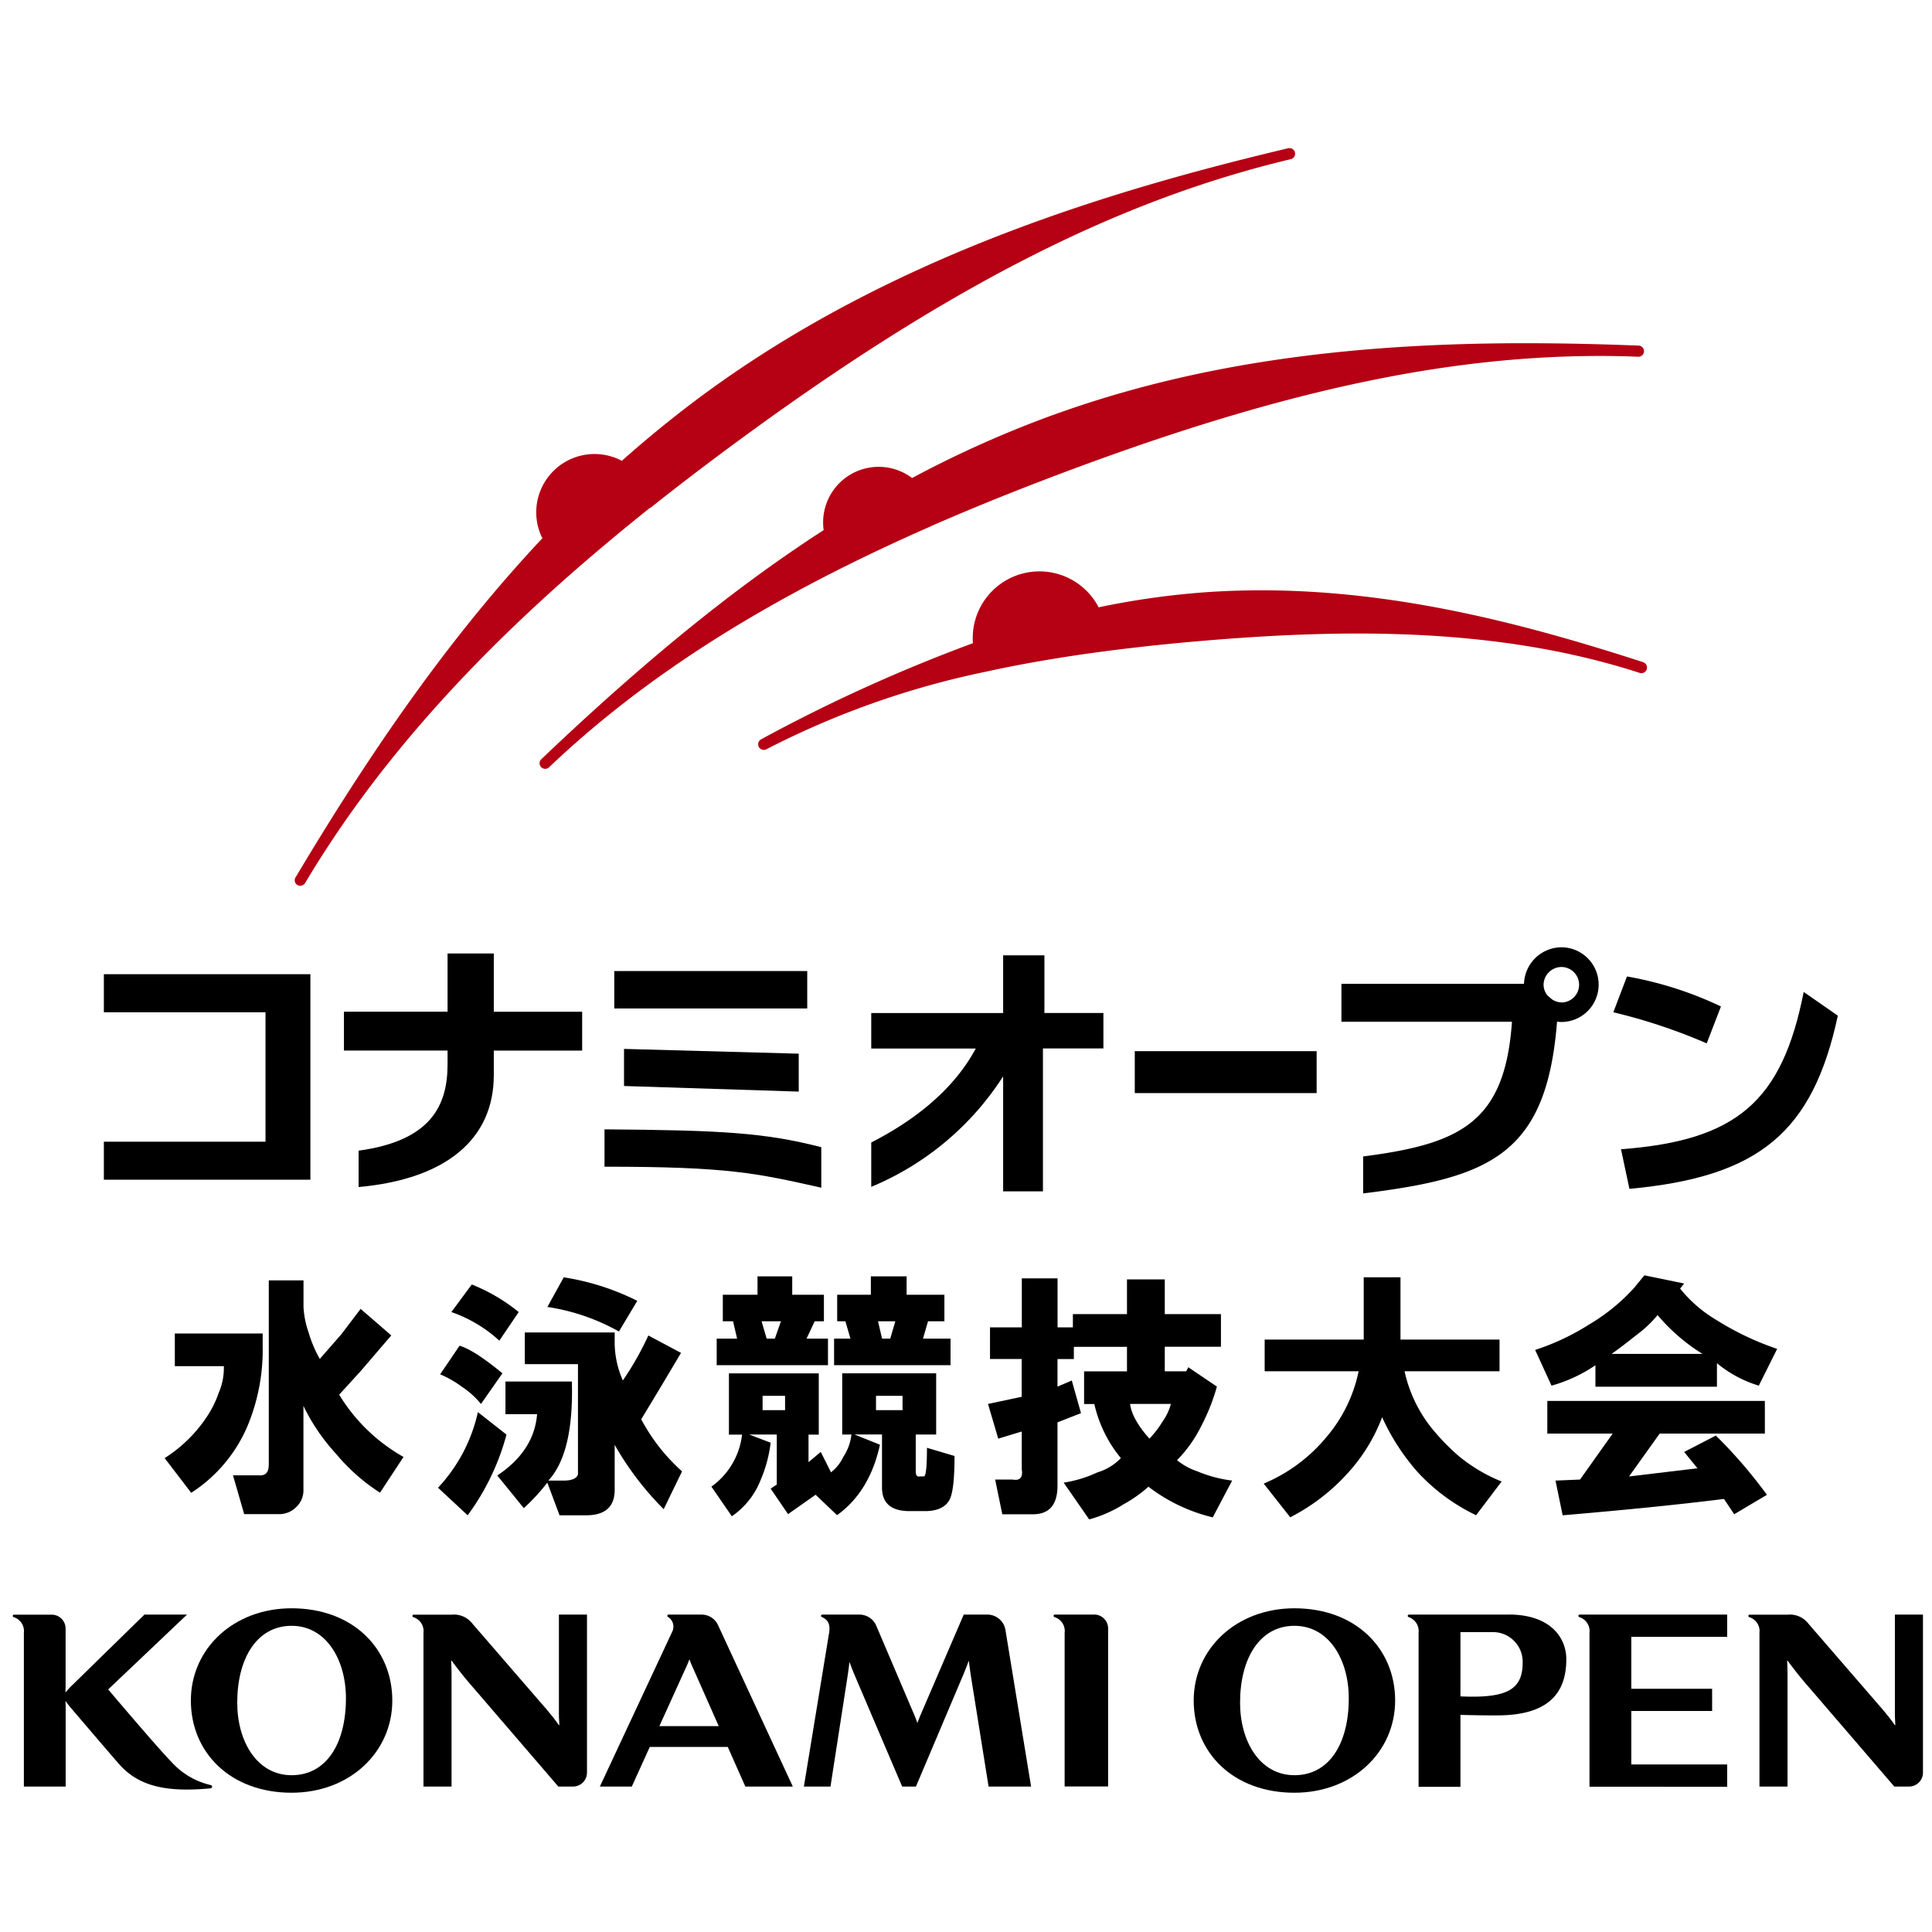 <svg xmlns="http://www.w3.org/2000/svg" width="300" height="300" viewBox="0 0 300 300">
  <g id="グループ_8" data-name="グループ 8" transform="translate(-738 -325)">
    <rect id="長方形_3" data-name="長方形 3" width="300" height="300" transform="translate(738 325)" fill="#fff" opacity="0"/>
    <g id="グループ_7" data-name="グループ 7" transform="translate(739.997 348.004)">
      <g id="グループ_1" data-name="グループ 1">
        <path id="パス_1" data-name="パス 1" d="M98.95,55.9c4.28-3.41,8.91-6.95,13.75-10.5,32.41-23.82,58.85-37.29,85.74-43.69a.859.859,0,0,0,.64-1.05.866.866,0,0,0-1.05-.64h-.02c-26.66,6.34-61.05,16.41-90.63,38.14-4.33,3.18-8.64,6.68-12.82,10.39A9.05,9.05,0,0,0,82.22,60.58C69.26,74.37,57.07,91.12,43.92,113.2a.144.144,0,0,1-.02.03h0l-.02.02a.771.771,0,0,0-.08.19h0a.859.859,0,0,0,.02.55h0a.855.855,0,0,0,.37.43.313.313,0,0,0,.1.05.976.976,0,0,0,.33.07.91.91,0,0,0,.77-.44.076.076,0,0,1,.02-.04c10.1-16.94,24.06-33.03,42.67-49.19,3.43-2.97,7.08-6,10.84-9.01Z" fill="#b60014"/>
        <path id="パス_2" data-name="パス 2" d="M142.54,58.71c6.25-2.74,12.82-5.4,20.11-8.15,33.57-12.65,59.43-18.29,83.86-18.29,1.96,0,3.92.04,5.85.12a.866.866,0,1,0,.06-1.73h-.01c-6.33-.25-12.09-.37-17.61-.37-29.85,0-53.78,3.78-75.32,11.9a169.081,169.081,0,0,0-19.85,9.03,8.626,8.626,0,0,0-13.73,8.09c-13.74,8.88-27.69,20.2-43.84,35.57a.87.87,0,0,0,1.2,1.26c.01,0,.03-.03.04-.04,12.41-11.8,27.59-22.07,46.41-31.4,4.07-2.02,8.39-4.03,12.83-5.98Z" fill="#b60014"/>
        <path id="パス_3" data-name="パス 3" d="M253.13,79.81c-17.05-5.51-37.43-11.15-59.25-11.15-3.59,0-7.18.15-10.68.46a125.078,125.078,0,0,0-14.6,2.18,10.359,10.359,0,0,0-19.55,4.78c0,.26.01.52.03.79a250.3,250.3,0,0,0-32.86,14.91c-.01,0-.02.01-.03.02a.874.874,0,0,0-.36,1.18.884.884,0,0,0,.77.46.857.857,0,0,0,.41-.1,133.06,133.06,0,0,1,34.16-12.06c1.47-.32,2.93-.63,4.41-.91,2.97-.58,6.12-1.11,9.37-1.6,1.32-.2,2.65-.38,3.97-.56,4.73-.63,9.62-1.17,14.93-1.63,9.31-.81,17.47-1.21,24.96-1.21,16.74,0,31.04,1.99,43.73,6.09.02,0,.03.01.05.02a.873.873,0,1,0,.54-1.66Z" fill="#b60014"/>
      </g>
      <g id="グループ_2" data-name="グループ 2">
        <path id="パス_4" data-name="パス 4" d="M32.76,189.13H25.15v-5.07H38.79v1.9a30.747,30.747,0,0,1-2.38,12.53,23.04,23.04,0,0,1-8.72,10.31l-4.12-5.39a21.967,21.967,0,0,0,6.5-6.34,15.937,15.937,0,0,0,1.9-3.81,9.612,9.612,0,0,0,.79-4.12Zm6.98,15.38v-28.7h5.39v4.12a14.224,14.224,0,0,0,.79,3.96,19.443,19.443,0,0,0,1.74,4.12l3.33-3.81L54,180.24l4.76,4.12L54,189.91l-3.33,3.65a27.434,27.434,0,0,0,9.99,9.67l-3.65,5.55a29.652,29.652,0,0,1-6.82-6.03,30.537,30.537,0,0,1-5.07-7.45v13.16A3.5,3.5,0,0,1,44.01,211a3.675,3.675,0,0,1-2.7,1.11H35.92l-1.74-6.03h3.96q1.59.165,1.59-1.59Z"/>
        <path id="パス_5" data-name="パス 5" d="M66.03,208a25.079,25.079,0,0,0,6.18-11.73l4.44,3.49a37.327,37.327,0,0,1-6.03,12.53l-4.6-4.28Zm.32-17.6,3.01-4.44q2.22.63,6.66,4.28L72.69,195a13.435,13.435,0,0,0-3.01-2.7A16.119,16.119,0,0,0,66.35,190.4Zm1.74-9.67,3.17-4.28a28.046,28.046,0,0,1,7.29,4.28l-3.01,4.44A21.434,21.434,0,0,0,68.09,180.73Zm13.32,15.86H76.49v-5.07H86.8q.315,11.1-3.65,15.38h2.38c1.27,0,2.01-.32,2.22-.95V188.82H79.5V183.9H93.45v1.74a14.657,14.657,0,0,0,1.27,5.71,46.717,46.717,0,0,0,3.96-6.98l5.07,2.7q-3.18,5.385-6.18,10.31a29.255,29.255,0,0,0,6.34,8.09l-2.85,5.87a46.751,46.751,0,0,1-7.61-9.99v6.98q0,3.96-4.44,3.96H84.89l-1.9-5.07a31.25,31.25,0,0,1-3.65,3.96l-4.12-5.07q5.715-3.81,6.18-9.51ZM83,179.94l2.54-4.6a38.491,38.491,0,0,1,11.42,3.65l-2.85,4.76a32.489,32.489,0,0,0-11.1-3.81Z"/>
        <path id="パス_6" data-name="パス 6" d="M113.25,199.76h-2.06v-9.51h13.95v9.51h-1.59v4.28l1.9-1.59,1.59,3.17a6.561,6.561,0,0,0,1.9-2.38,7.82,7.82,0,0,0,1.27-3.49h-1.43v-9.51h14.59v9.51H140.2v5.71c0,.63.21.9.63.79h.63q.48,0,.48-4.44l4.28,1.27c0,3.59-.26,5.87-.79,6.82q-.945,1.74-3.81,1.74h-2.38q-4.275,0-4.28-3.65v-8.25h-4.28l3.96,1.59q-1.59,7.29-6.66,10.94l-3.33-3.17-4.28,3.01-2.7-3.96.95-.63v-7.77h-4.28l3.33,1.27a21.019,21.019,0,0,1-1.59,5.87,12.165,12.165,0,0,1-4.44,5.55l-3.17-4.6a11.517,11.517,0,0,0,4.76-8.09Zm13.32-10.78H109.29v-4.12h3.17l-.63-2.7h-1.59v-4.12h5.39v-2.85h5.39v2.85h4.92v4.12h-1.43l-1.27,2.7h3.33v4.12Zm-10.31-6.82.79,2.7h1.27l.95-2.7h-3.01Zm.16,13.8h3.49v-2.22h-3.49Zm22.36-17.92h5.87v4.12h-2.54l-.79,2.7h4.28v4.12H127.52v-4.12h2.54l-.79-2.7H128v-4.12h5.23v-2.85h5.55Zm-.63,17.92v-2.22h-4.12v2.22Zm-3.81-13.8.63,2.7h1.27l.79-2.7h-2.7Z"/>
        <path id="パス_7" data-name="パス 7" d="M151.75,183.11h4.92V175.5h5.55v7.61h2.38v-2.06H173v-5.39h5.87v5.39h8.72v5.07h-8.72v3.81h3.33l.32-.63,4.44,3.01a31.056,31.056,0,0,1-2.38,6.03,20.5,20.5,0,0,1-3.81,5.39,10.1,10.1,0,0,0,3.17,1.74,20.323,20.323,0,0,0,5.39,1.43l-3.01,5.71a26.543,26.543,0,0,1-9.99-4.76,20.144,20.144,0,0,1-3.81,2.7,19.884,19.884,0,0,1-5.39,2.38l-3.96-5.71a19.091,19.091,0,0,0,5.23-1.59,8.33,8.33,0,0,0,3.65-2.22,20.175,20.175,0,0,1-4.12-8.4h-1.59v-5.07H173v-3.81h-8.25v1.9h-2.54v4.28l2.22-.95,1.43,5.07-3.65,1.43v9.83q0,4.44-3.81,4.44h-4.76l-1.11-5.39h2.7c1.16.21,1.64-.32,1.43-1.59v-5.87l-3.65,1.11L151.42,195l5.23-1.11v-5.87h-4.92V183.1ZM179.82,195h-6.34c.21,1.59,1.21,3.38,3.01,5.39a15.866,15.866,0,0,0,2.06-2.7,8.286,8.286,0,0,0,1.27-2.7Z"/>
        <path id="パス_8" data-name="パス 8" d="M231.17,207.05l-3.96,5.23a29.924,29.924,0,0,1-9.04-6.66,34.092,34.092,0,0,1-5.55-8.56,26.979,26.979,0,0,1-5.23,8.56,31.064,31.064,0,0,1-9.04,6.98l-4.12-5.23a25.31,25.31,0,0,0,9.67-7.14,22.854,22.854,0,0,0,5.07-10.31H194.38V185h15.38v-9.67h5.71V185h15.38v4.92H216.1a21.445,21.445,0,0,0,4.12,8.72,34.656,34.656,0,0,0,4.28,4.44,25.423,25.423,0,0,0,6.66,3.96Z"/>
        <path id="パス_9" data-name="パス 9" d="M251.91,176.77l1.43-1.74,6.18,1.27-.63.79a20.936,20.936,0,0,0,5.71,4.92,44.325,44.325,0,0,0,9.36,4.44l-2.85,5.71a18.557,18.557,0,0,1-6.5-3.49v3.65H245.74v-3.33a23.21,23.21,0,0,1-6.82,3.17l-2.54-5.55a36.612,36.612,0,0,0,8.4-3.96,29.81,29.81,0,0,0,7.14-5.87Zm15.38,35.36-1.59-2.38q-9.99,1.26-25.05,2.54l-1.11-5.39,3.81-.16,5.07-7.14H238.27v-5.07h33.78v5.07H255.72l-4.76,6.66,10.62-1.27-2.06-2.54,4.92-2.54a75.065,75.065,0,0,1,7.93,9.2l-5.07,3.01Zm-19.03-24.9h14.11a29.328,29.328,0,0,1-6.98-6.03,17.788,17.788,0,0,1-3.17,3.01q-2.385,1.905-3.96,3.01Z"/>
      </g>
      <g id="グループ_3" data-name="グループ 3">
        <rect id="長方形_1" data-name="長方形 1" width="29.96" height="5.81" transform="translate(93.39 127.78)"/>
        <path id="パス_10" data-name="パス 10" d="M122.03,146.5v-5.89l-27.13-.74v5.76Z"/>
        <path id="パス_11" data-name="パス 11" d="M91.87,158.16c19.29,0,23.55,1,33.66,3.26v-6.29c-8.88-2.28-15.56-2.63-33.66-2.77v5.79Z"/>
        <path id="パス_12" data-name="パス 12" d="M14.13,134.18h25.1v20.1H14.13v5.9H46.2V128.27H14.13Z"/>
        <path id="パス_13" data-name="パス 13" d="M74.68,125.05H67.5v9.04H51.41v6.03H67.5v2.14c0,6.35-2.52,11.87-13.81,13.41v5.65c13.59-1.23,20.99-7.44,20.99-17.39v-3.8H88.4V134.1H74.68v-9.04Z"/>
        <rect id="長方形_2" data-name="長方形 2" width="28.24" height="6.51" transform="translate(174.21 140.22)"/>
        <path id="パス_14" data-name="パス 14" d="M240.49,124.09a5.853,5.853,0,0,0-5.84,5.67H206.3v5.89h26.48c-1.09,15.67-8.01,18.97-23.11,20.92v5.74c19.66-2.43,28.49-5.97,30.11-26.68a6,6,0,0,0,.61.06,5.8,5.8,0,0,0,.1-11.6Zm-.04,8.56a2.748,2.748,0,0,1-1.47-.49l-.64-.55a2.592,2.592,0,0,1-.65-1.66,2.794,2.794,0,0,1,2.76-2.8,2.755,2.755,0,1,1,0,5.51Z"/>
        <path id="パス_15" data-name="パス 15" d="M278.08,131.02c-3.35,17.01-10.39,23.08-28.37,24.43l1.31,6.15c20.15-1.86,28.46-8.78,32.36-26.89l-5.31-3.69Z"/>
        <path id="パス_16" data-name="パス 16" d="M265.23,133.28a56.6,56.6,0,0,0-14.59-4.66l-2.12,5.56a87.41,87.41,0,0,1,14.5,4.83Z"/>
        <path id="パス_17" data-name="パス 17" d="M160.18,125.34h-6.41v8.96H133.29v5.51h16.23c-3.58,6.67-9.91,11.36-16.23,14.59v6.89a44.726,44.726,0,0,0,20.48-17.16v17.86h6.18V139.8h9.39v-5.51h-9.16v-8.96Z"/>
      </g>
      <g id="グループ_6" data-name="グループ 6">
        <g id="グループ_4" data-name="グループ 4">
          <path id="パス_18" data-name="パス 18" d="M199,226.73c-9,0-15.64,6.27-15.64,14.32s6.11,14.32,15.64,14.32c9,0,15.64-6.27,15.64-14.32s-6.11-14.32-15.64-14.32Zm0,25.92c-5.37,0-8.44-5.25-8.44-11.26,0-6.91,3.07-11.94,8.44-11.94s8.44,5.26,8.44,11.26C207.44,247.8,204.37,252.65,199,252.65Z"/>
          <path id="パス_19" data-name="パス 19" d="M232.26,227.71H216.81a.2.2,0,0,0-.1.38,2.294,2.294,0,0,1,1.57,2.45v23.91h6.5V243.28s3.26.1,5.81.08c8.19-.03,10.63-3.77,10.63-8.73,0-3.1-2.21-6.93-8.96-6.93Zm-7.48,12.7v-9.98h5.17a4.608,4.608,0,0,1,4.49,4.75C234.44,239.39,231.95,240.73,224.78,240.41Z"/>
          <path id="パス_20" data-name="パス 20" d="M266.2,231.16v-3.45H243.35a.2.2,0,0,0-.1.39,2.294,2.294,0,0,1,1.57,2.45v23.89H266.2v-3.46H251.31v-8.3h12.55v-3.45H251.31v-8.07Z"/>
          <path id="パス_21" data-name="パス 21" d="M292.24,227.71v15.27c0,.74.04,1.22.07,1.89h-.07c-.52-.72-1.08-1.46-1.92-2.45l-11.48-13.27a3.641,3.641,0,0,0-3.26-1.43h-5.83a.2.2,0,0,0-.11.39,2.264,2.264,0,0,1,1.57,2.44v23.86h4.36V237.25c0-.93-.03-1.63-.06-2.4h.06c.8,1.08,1.91,2.52,2.81,3.55l13.77,16.01h2.29a2.164,2.164,0,0,0,2.16-2.16V227.71h-4.37Z"/>
        </g>
        <g id="グループ_5" data-name="グループ 5">
          <path id="パス_22" data-name="パス 22" d="M30.68,254.17a11.744,11.744,0,0,1-6.06-3.59c-2.14-2.17-9.82-11.25-9.82-11.25l12.24-11.62H20.43L9.25,238.64a12.173,12.173,0,0,0-1.02,1.1H8.16c.02-.37.03-.75.03-1.12v-8.74a2.162,2.162,0,0,0-2.15-2.16H.24a.2.2,0,0,0-.1.39,2.274,2.274,0,0,1,1.57,2.44v23.86H8.2v-12.3c0-.32-.01-.56-.03-.91h.07a12.736,12.736,0,0,0,1.02,1.29s6.83,8.02,7.54,8.77c2.9,3.03,6.93,4.09,13.86,3.43.37-.04.37-.44.03-.52Z"/>
          <path id="パス_23" data-name="パス 23" d="M43.28,226.73c-9,0-15.64,6.27-15.64,14.32s6.11,14.32,15.64,14.32c9,0,15.64-6.27,15.64-14.32s-6.11-14.32-15.64-14.32Zm0,25.92c-5.37,0-8.44-5.25-8.44-11.26,0-6.91,3.07-11.94,8.44-11.94s8.44,5.26,8.44,11.26C51.72,247.8,48.65,252.65,43.28,252.65Z"/>
          <path id="パス_24" data-name="パス 24" d="M84.79,227.71v15.27c0,.74.04,1.22.07,1.89h-.07c-.52-.72-1.08-1.46-1.92-2.45L71.39,229.15a3.641,3.641,0,0,0-3.26-1.43H62.3a.2.2,0,0,0-.11.39,2.264,2.264,0,0,1,1.57,2.44v23.86h4.36V237.25c0-.93-.03-1.63-.06-2.4h.06c.8,1.08,1.91,2.52,2.81,3.55L84.7,254.41h2.29a2.164,2.164,0,0,0,2.16-2.16V227.71H84.78Z"/>
          <path id="パス_25" data-name="パス 25" d="M113.76,254.41h7.35L109.5,229.35a2.8,2.8,0,0,0-2.54-1.64h-5.08a.2.2,0,0,0-.11.39,1.77,1.77,0,0,1,.6,2.3L91.15,254.41h4.96l2.79-6.15h12.11l2.73,6.15Zm-13.37-9.38,4.18-9.21a9.523,9.523,0,0,0,.45-1.1h.07a10.8,10.8,0,0,0,.45,1.12l4.07,9.19h-9.22Z"/>
          <path id="パス_26" data-name="パス 26" d="M158.11,254.41l-3.99-24.36a2.843,2.843,0,0,0-2.73-2.34h-3.74l-6.54,15.2c-.3.68-.5,1.21-.64,1.61h-.03a15.075,15.075,0,0,0-.59-1.52l-5.78-13.56h0a2.839,2.839,0,0,0-2.59-1.73h-5.74a.2.2,0,0,0-.1.39c.79.36,1.34.92,1.11,2.42l-3.92,23.89h4.13l2.61-16.85c.13-.86.28-1.91.32-2.44h.04c.25.7.58,1.52.95,2.39l7.21,16.9h2.14l7.28-17.19c.43-1.02.7-1.75.9-2.29h.04c.08.66.21,1.66.37,2.67l2.69,16.81h6.61Z"/>
          <path id="パス_27" data-name="パス 27" d="M167.92,227.71h-6.06a.2.2,0,0,0-.11.39,2.264,2.264,0,0,1,1.57,2.44V254.4h6.75V229.86a2.164,2.164,0,0,0-2.16-2.16Z"/>
        </g>
      </g>
    </g>
  </g>
</svg>
